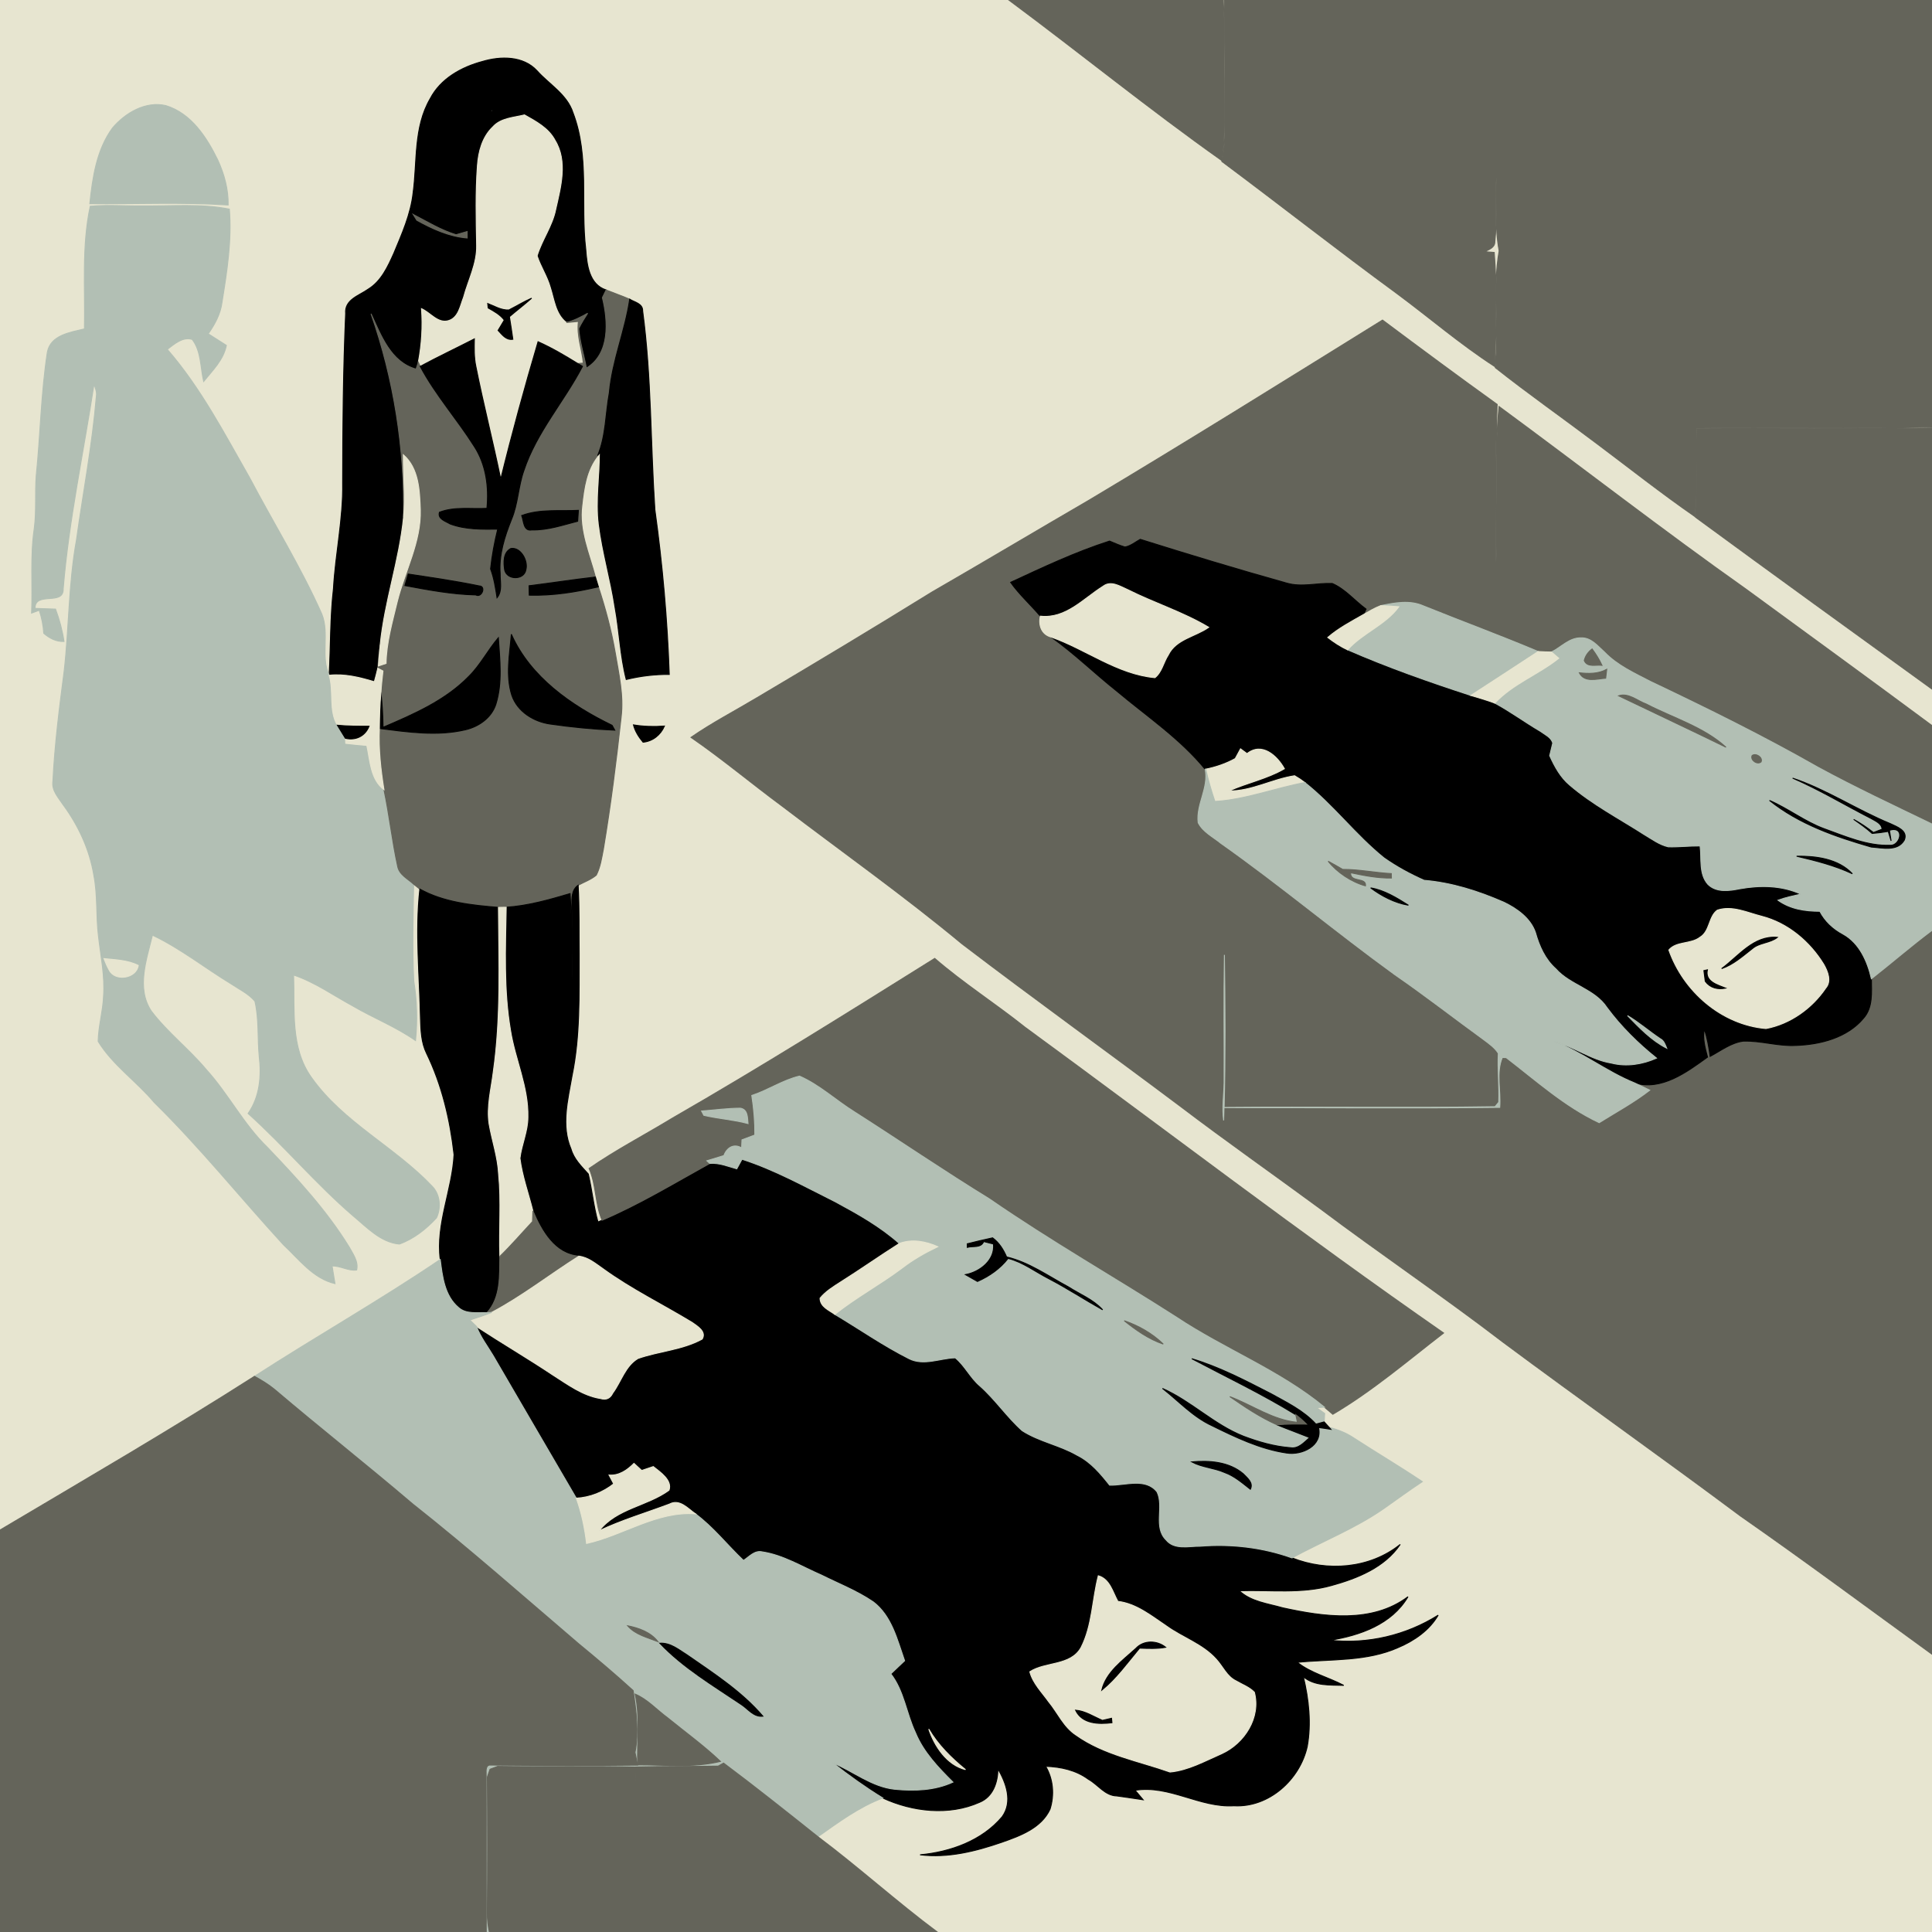 <?xml version="1.0" encoding="utf-8"?>
<svg xmlns="http://www.w3.org/2000/svg" height="512pt" version="1.1" viewBox="0 0 512 512" width="512pt">
<path d="M 0.00 0.00 L 267.34 0.00 C 286.27 14.05 304.57 28.95 323.81 42.56 C 324.89 35.75 324.29 28.84 324.43 21.98 C 324.31 14.65 324.75 7.31 324.15 0.00 L 324.41 0.00 C 324.83 11.00 324.45 22.02 324.59 33.03 C 324.68 36.30 324.46 39.58 323.80 42.78 C 339.32 54.35 354.54 66.32 370.16 77.76 C 378.85 84.19 387.07 91.29 396.17 97.16 C 396.43 87.08 396.80 76.95 395.99 66.90 C 395.36 66.85 394.09 66.75 393.46 66.70 C 394.59 66.12 396.16 65.63 396.15 64.07 C 396.78 58.45 396.22 52.79 396.52 47.16 C 396.81 53.60 396.06 60.10 397.29 66.48 C 395.48 76.65 397.36 87.14 396.26 97.42 C 405.10 104.42 414.35 110.89 423.35 117.69 C 431.95 124.14 440.39 130.82 449.24 136.94 C 449.62 129.12 449.31 121.29 449.45 113.47 C 470.29 113.22 491.16 113.75 512.00 113.17 L 512.00 113.41 C 491.20 113.79 470.38 113.48 449.58 113.62 C 449.40 121.44 449.75 129.28 449.37 137.10 C 470.18 152.37 491.10 167.49 512.00 182.62 L 512.00 192.29 C 495.67 180.18 479.23 168.21 462.82 156.21 C 440.63 140.52 419.15 123.83 397.26 107.73 C 395.87 121.44 396.97 135.25 396.47 149.00 C 396.46 135.06 396.17 121.11 396.77 107.18 C 386.56 99.84 376.45 92.35 366.38 84.82 C 340.53 100.85 314.73 116.96 288.61 132.55 C 274.71 140.63 260.90 148.87 246.97 156.91 C 231.66 166.39 216.22 175.66 200.72 184.84 C 194.85 188.36 188.75 191.51 183.12 195.41 C 191.44 201.14 199.19 207.66 207.32 213.66 C 223.23 225.79 239.57 237.36 254.97 250.15 C 274.09 264.73 293.61 278.77 312.83 293.20 C 324.99 302.44 337.50 311.21 349.80 320.26 C 365.83 332.30 382.45 343.52 398.36 355.72 C 419.20 371.21 440.40 386.20 461.21 401.73 C 478.35 413.67 495.10 426.14 512.00 438.39 L 512.00 512.00 L 248.38 512.00 C 237.56 503.94 227.55 494.85 216.75 486.75 C 222.21 482.91 227.64 478.86 233.94 476.49 C 241.83 480.13 251.48 481.23 259.56 477.64 C 263.18 476.17 264.41 472.37 264.47 468.76 C 266.66 472.57 268.44 477.45 265.60 481.44 C 260.27 487.80 251.90 490.79 243.83 491.54 C 251.24 492.45 258.56 490.61 265.51 488.21 C 270.36 486.51 275.95 484.46 278.27 479.46 C 279.46 475.70 279.13 471.49 277.11 468.09 C 281.11 468.22 285.15 469.10 288.43 471.52 C 290.98 472.92 292.82 475.88 295.97 475.94 C 298.29 476.28 300.61 476.57 302.93 476.95 C 302.40 476.32 301.34 475.07 300.82 474.44 C 309.92 472.98 317.95 479.10 327.00 478.55 C 336.26 479.08 344.47 471.63 346.43 462.87 C 347.54 456.75 346.85 450.37 345.41 444.36 C 348.42 446.86 352.45 446.51 356.10 446.64 C 352.05 444.49 347.43 443.42 343.79 440.53 C 352.78 439.63 362.22 440.37 370.66 436.56 C 374.85 434.76 378.79 432.05 381.13 428.04 C 372.66 433.37 362.41 435.80 352.46 434.68 C 360.39 433.42 368.83 430.46 373.13 423.15 C 363.58 430.32 350.84 428.49 339.96 426.10 C 336.01 424.96 331.50 424.49 328.41 421.56 C 336.58 421.29 344.93 422.43 352.91 420.16 C 359.74 418.27 366.94 415.39 371.07 409.29 C 363.03 415.73 351.79 416.59 342.39 412.86 C 350.48 408.45 359.15 405.06 366.74 399.77 C 370.13 397.39 373.47 394.93 376.93 392.65 C 370.99 388.65 364.82 385.01 358.82 381.11 C 356.82 379.77 354.58 378.86 352.25 378.28 C 351.92 377.92 351.25 377.19 350.92 376.82 C 350.95 376.26 351.01 375.15 351.05 374.59 C 350.51 374.20 349.44 373.43 348.90 373.04 C 349.42 373.01 350.47 372.94 350.99 372.91 C 351.54 373.38 352.65 374.33 353.21 374.80 C 363.68 368.64 372.97 360.67 382.57 353.26 C 344.97 327.12 308.60 299.28 271.65 272.24 C 263.80 265.98 255.31 260.56 247.71 253.99 C 224.72 268.35 201.77 282.76 178.27 296.27 C 170.90 300.75 163.22 304.74 156.12 309.65 C 158.05 314.01 157.67 318.97 159.55 323.37 C 159.28 323.49 158.74 323.73 158.47 323.85 C 157.29 319.67 156.91 315.32 155.90 311.12 C 154.09 309.11 152.08 307.17 151.32 304.49 C 148.65 298.28 150.49 291.48 151.59 285.13 C 153.77 274.55 153.45 263.70 153.49 252.96 C 153.42 246.84 153.56 240.71 153.22 234.60 C 154.83 233.73 156.61 233.11 158.02 231.92 C 159.11 229.80 159.44 227.39 159.90 225.07 C 161.85 213.42 163.34 201.70 164.62 189.96 C 165.30 184.24 163.99 178.59 163.05 173.00 C 162.03 167.06 160.45 161.23 158.58 155.51 C 158.38 154.87 157.99 153.57 157.79 152.92 C 156.13 146.72 153.31 140.50 154.20 133.93 C 154.71 129.33 155.36 124.44 158.39 120.72 L 159.10 119.82 C 159.13 126.21 158.03 132.59 158.81 138.97 C 159.73 146.40 161.90 153.61 163.01 161.02 C 164.17 167.34 164.36 173.83 165.96 180.07 C 169.69 179.16 173.51 178.69 177.36 178.73 C 176.85 164.12 175.57 149.55 173.55 135.07 C 172.39 117.53 172.65 99.86 170.31 82.40 C 170.39 80.46 168.18 80.09 166.88 79.30 C 164.82 78.41 162.70 77.69 160.63 76.85 C 156.08 75.36 155.53 70.13 155.23 66.07 C 153.81 54.05 156.27 41.47 151.86 29.90 C 150.29 25.00 145.54 22.37 142.28 18.71 C 138.63 14.79 132.67 14.86 127.89 16.28 C 122.31 17.76 116.75 20.83 114.01 26.14 C 109.57 33.74 110.61 42.78 109.47 51.16 C 108.84 56.78 106.50 61.99 104.35 67.16 C 102.76 70.70 101.01 74.54 97.56 76.64 C 95.16 78.35 91.26 79.39 91.60 83.10 C 90.95 98.06 90.82 113.05 90.81 128.03 C 90.97 137.41 88.90 146.63 88.37 155.97 C 87.49 163.60 87.66 171.29 87.23 178.95 C 84.88 173.86 87.39 167.89 85.26 162.67 C 79.73 150.24 72.51 138.67 66.18 126.65 C 59.49 114.93 53.23 102.84 44.33 92.58 C 46.17 91.19 48.50 89.14 50.94 89.95 C 53.35 93.08 53.11 97.37 53.97 101.09 C 56.34 98.16 59.23 95.37 59.99 91.53 C 58.38 90.51 56.78 89.49 55.18 88.46 C 56.95 85.94 58.46 83.17 58.84 80.07 C 60.15 71.94 61.46 63.68 60.78 55.42 C 53.27 53.93 45.60 54.65 38.00 54.57 C 33.30 54.65 28.60 54.22 23.91 54.67 C 21.63 65.32 22.60 76.34 22.38 87.16 C 18.67 88.08 13.42 88.77 12.55 93.32 C 10.88 104.13 10.72 115.10 9.61 125.97 C 9.23 130.65 9.70 135.37 9.08 140.04 C 7.98 147.47 8.69 154.99 8.37 162.47 C 8.88 162.28 9.89 161.91 10.40 161.72 C 11.07 163.69 11.46 165.75 11.60 167.83 C 13.12 169.15 14.90 170.07 16.96 170.00 C 16.53 167.07 15.75 164.20 14.72 161.42 C 12.90 161.37 11.09 161.31 9.28 161.23 C 9.25 156.58 16.94 160.67 16.75 156.00 C 18.26 137.76 22.16 119.84 24.92 101.77 C 25.22 102.80 25.73 103.83 25.54 104.94 C 24.48 117.76 22.04 130.40 20.26 143.13 C 18.16 154.63 18.32 166.37 16.99 177.96 C 15.73 187.61 14.50 197.29 14.02 207.02 C 13.64 209.47 15.48 211.36 16.72 213.26 C 20.79 218.78 23.76 225.18 24.87 231.98 C 25.90 237.25 25.44 242.66 26.08 247.98 C 26.68 253.31 27.83 258.62 27.44 264.01 C 27.28 268.03 26.09 271.94 26.01 275.97 C 29.88 282.30 36.16 286.52 40.86 292.15 C 53.00 304.08 63.65 317.37 75.14 329.90 C 79.28 333.75 82.97 338.82 88.77 340.17 C 88.52 338.61 88.26 337.05 88.01 335.50 C 90.26 335.42 92.28 336.87 94.52 336.56 C 95.04 334.31 93.54 332.33 92.53 330.46 C 86.54 320.72 78.72 312.30 70.87 304.06 C 64.53 297.94 60.55 289.93 54.65 283.43 C 50.10 277.99 44.38 273.60 40.10 267.95 C 36.04 261.83 38.86 254.29 40.40 247.82 C 47.80 251.33 54.25 256.48 61.22 260.72 C 63.39 262.17 65.85 263.32 67.55 265.33 C 68.68 270.13 68.22 275.13 68.70 280.01 C 69.33 285.22 68.83 290.67 65.75 295.08 C 75.42 303.78 83.80 313.84 93.70 322.32 C 97.29 325.31 100.93 329.26 105.84 329.69 C 109.64 328.33 112.97 325.69 115.68 322.74 C 116.93 320.07 116.66 316.58 114.55 314.40 C 104.65 303.93 90.93 297.44 82.51 285.51 C 76.88 277.63 78.13 267.52 77.81 258.39 C 83.42 260.27 88.26 263.74 93.42 266.54 C 98.90 269.77 104.90 272.08 110.12 275.76 C 110.64 270.51 110.50 265.24 109.66 260.03 C 109.22 251.47 109.48 242.88 109.63 234.32 C 110.04 234.64 110.85 235.29 111.26 235.62 C 110.01 247.05 111.21 258.56 111.44 270.01 C 111.54 273.10 111.64 276.32 113.04 279.15 C 117.12 287.55 119.29 296.78 120.33 306.01 C 119.84 315.34 115.46 324.32 116.67 333.78 C 100.61 344.66 83.73 354.22 67.44 364.74 C 45.30 378.87 22.58 392.07 0.00 405.47 L 0.00 0.00 Z" fill="#e7e5d0" opacity="1.00" stroke="#e7e5d0" stroke-width="0.25"/>
<path d="M 267.34 0.00 L 324.15 0.00 C 324.75 7.31 324.31 14.65 324.43 21.98 C 324.29 28.84 324.89 35.75 323.81 42.56 C 304.57 28.95 286.27 14.05 267.34 0.00 Z" fill="#64645a" opacity="1.00" stroke="#64645a" stroke-width="0.25"/>
<path d="M 324.41 0.00 L 512.00 0.00 L 512.00 113.17 C 491.16 113.75 470.29 113.22 449.45 113.47 C 449.31 121.29 449.62 129.12 449.24 136.94 C 440.39 130.82 431.95 124.14 423.35 117.69 C 414.35 110.89 405.10 104.42 396.26 97.42 C 397.36 87.14 395.48 76.65 397.29 66.48 C 396.06 60.10 396.81 53.60 396.52 47.16 C 396.22 52.79 396.78 58.45 396.15 64.07 C 396.16 65.63 394.59 66.12 393.46 66.70 C 394.09 66.75 395.36 66.85 395.99 66.90 C 396.80 76.95 396.43 87.08 396.17 97.16 C 387.07 91.29 378.85 84.19 370.16 77.76 C 354.54 66.32 339.32 54.35 323.80 42.78 C 324.46 39.58 324.68 36.30 324.59 33.03 C 324.45 22.02 324.83 11.00 324.41 0.00 Z" fill="#64645a" opacity="1.00" stroke="#64645a" stroke-width="0.25"/>
<path d="M 114.01 26.14 C 116.75 20.83 122.31 17.76 127.89 16.28 C 132.67 14.86 138.63 14.79 142.28 18.71 C 145.54 22.37 150.29 25.00 151.86 29.90 C 156.27 41.47 153.81 54.05 155.23 66.07 C 155.53 70.13 156.08 75.36 160.63 76.85 C 160.38 77.36 159.89 78.37 159.64 78.88 C 161.17 85.13 161.73 93.73 155.40 97.55 C 154.77 94.05 153.64 90.63 153.37 87.08 C 154.03 85.66 154.89 84.34 155.73 83.02 C 153.94 84.03 152.10 84.97 150.10 85.48 C 147.21 83.24 146.89 79.42 145.84 76.19 C 145.03 73.25 143.28 70.68 142.34 67.80 C 143.62 63.57 146.39 59.90 147.27 55.51 C 148.61 49.58 150.51 42.74 147.08 37.16 C 145.37 33.92 142.05 32.18 139.00 30.45 C 136.12 31.17 132.73 31.25 130.61 33.62 C 127.82 36.27 126.77 40.20 126.52 43.92 C 126.00 50.93 126.18 57.97 126.31 65.00 C 126.44 69.83 124.08 74.21 122.85 78.78 C 121.96 81.00 121.54 84.13 118.91 84.96 C 116.06 85.85 114.06 82.83 111.70 81.80 C 112.06 86.55 111.75 91.33 110.86 96.02 C 110.71 96.47 110.41 97.37 110.26 97.82 C 103.55 95.97 100.95 88.85 98.33 83.15 C 104.37 100.45 107.26 118.78 106.94 137.10 C 105.81 148.51 101.88 159.44 100.76 170.86 C 100.48 172.93 100.26 175.01 100.12 177.09 C 99.84 178.29 99.54 179.48 99.20 180.67 C 95.32 179.50 91.32 178.50 87.23 178.95 C 87.66 171.29 87.49 163.60 88.37 155.97 C 88.90 146.63 90.97 137.41 90.81 128.03 C 90.82 113.05 90.95 98.06 91.60 83.10 C 91.26 79.39 95.16 78.35 97.56 76.64 C 101.01 74.54 102.76 70.70 104.35 67.16 C 106.50 61.99 108.84 56.78 109.47 51.16 C 110.61 42.78 109.57 33.74 114.01 26.14 Z" fill="#000000" opacity="1.00" stroke="#000000" stroke-width="0.25"/>
<path d="M 29.83 33.90 C 33.20 29.92 38.60 26.73 43.97 27.99 C 50.68 30.06 54.75 36.35 57.68 42.33 C 59.41 46.08 60.54 50.16 60.46 54.32 C 48.27 53.53 36.02 54.09 23.80 53.98 C 24.53 47.04 25.59 39.67 29.83 33.90 Z" fill="#b2bfb4" opacity="1.00" stroke="#b2bfb4" stroke-width="0.25"/>
<path d="M 130.27 29.29 C 130.83 29.79 130.83 29.79 130.27 29.29 Z" fill="#64645a" opacity="1.00" stroke="#64645a" stroke-width="0.25"/>
<path d="M 130.61 33.62 C 132.73 31.25 136.12 31.17 139.00 30.45 C 142.05 32.18 145.37 33.92 147.08 37.16 C 150.51 42.74 148.61 49.58 147.27 55.51 C 146.39 59.90 143.62 63.57 142.34 67.80 C 143.28 70.68 145.03 73.25 145.84 76.19 C 146.89 79.42 147.21 83.24 150.10 85.48 C 151.16 85.40 152.23 85.30 153.29 85.18 C 152.79 88.94 154.23 92.53 154.59 96.23 L 153.10 96.34 C 149.70 94.23 146.25 92.19 142.59 90.56 C 139.02 102.62 135.70 114.75 132.70 126.97 C 130.64 116.97 128.10 107.07 126.10 97.06 C 125.60 94.68 125.66 92.23 125.71 89.81 C 120.94 92.26 116.08 94.55 111.36 97.09 C 111.23 96.82 110.98 96.29 110.86 96.02 C 111.75 91.33 112.06 86.55 111.70 81.80 C 114.06 82.83 116.06 85.85 118.91 84.96 C 121.54 84.13 121.96 81.00 122.85 78.78 C 124.08 74.21 126.44 69.83 126.31 65.00 C 126.18 57.97 126.00 50.93 126.52 43.92 C 126.77 40.20 127.82 36.27 130.61 33.62 Z" fill="#e7e5d0" opacity="1.00" stroke="#e7e5d0" stroke-width="0.25"/>
<path d="M 22.38 87.16 C 22.60 76.34 21.63 65.32 23.91 54.67 C 28.60 54.22 33.30 54.65 38.00 54.57 C 45.60 54.65 53.27 53.93 60.78 55.42 C 61.46 63.68 60.15 71.94 58.84 80.07 C 58.46 83.17 56.95 85.94 55.18 88.46 C 56.78 89.49 58.38 90.51 59.99 91.53 C 59.23 95.37 56.34 98.16 53.97 101.09 C 53.11 97.37 53.35 93.08 50.94 89.95 C 48.50 89.14 46.17 91.19 44.33 92.58 C 53.23 102.84 59.49 114.93 66.18 126.65 C 72.51 138.67 79.73 150.24 85.26 162.67 C 87.39 167.89 84.88 173.86 87.23 178.95 C 88.54 183.26 87.06 188.22 89.41 192.20 C 90.12 193.35 90.84 194.50 91.54 195.66 C 91.56 195.99 91.61 196.66 91.63 196.99 C 93.48 197.20 95.34 197.39 97.21 197.54 C 98.08 201.58 98.18 206.55 101.75 209.26 C 103.18 215.98 103.90 222.82 105.37 229.53 C 105.78 231.82 108.07 232.87 109.63 234.32 C 109.48 242.88 109.22 251.47 109.66 260.03 C 110.50 265.24 110.64 270.51 110.12 275.76 C 104.90 272.08 98.90 269.77 93.42 266.54 C 88.26 263.74 83.42 260.27 77.81 258.39 C 78.13 267.52 76.88 277.63 82.51 285.51 C 90.93 297.44 104.65 303.93 114.55 314.40 C 116.66 316.58 116.93 320.07 115.68 322.74 C 112.97 325.69 109.64 328.33 105.84 329.69 C 100.93 329.26 97.29 325.31 93.70 322.32 C 83.80 313.84 75.42 303.78 65.75 295.08 C 68.83 290.67 69.33 285.22 68.70 280.01 C 68.22 275.13 68.68 270.13 67.55 265.33 C 65.85 263.32 63.39 262.17 61.22 260.72 C 54.25 256.48 47.80 251.33 40.40 247.82 C 38.86 254.29 36.04 261.83 40.10 267.95 C 44.38 273.60 50.10 277.99 54.65 283.43 C 60.55 289.93 64.53 297.94 70.87 304.06 C 78.72 312.30 86.54 320.72 92.53 330.46 C 93.54 332.33 95.04 334.31 94.52 336.56 C 92.28 336.87 90.26 335.42 88.01 335.50 C 88.26 337.05 88.52 338.61 88.77 340.17 C 82.97 338.82 79.28 333.75 75.14 329.90 C 63.65 317.37 53.00 304.08 40.86 292.15 C 36.16 286.52 29.88 282.30 26.01 275.97 C 26.09 271.94 27.28 268.03 27.44 264.01 C 27.83 258.62 26.68 253.31 26.08 247.98 C 25.44 242.66 25.90 237.25 24.87 231.98 C 23.76 225.18 20.79 218.78 16.72 213.26 C 15.48 211.36 13.64 209.47 14.02 207.02 C 14.50 197.29 15.73 187.61 16.99 177.96 C 18.32 166.37 18.16 154.63 20.26 143.13 C 22.04 130.40 24.48 117.76 25.54 104.94 C 25.73 103.83 25.22 102.80 24.92 101.77 C 22.16 119.84 18.26 137.76 16.75 156.00 C 16.94 160.67 9.25 156.58 9.28 161.23 C 11.09 161.31 12.90 161.37 14.72 161.42 C 15.75 164.20 16.53 167.07 16.96 170.00 C 14.90 170.07 13.12 169.15 11.60 167.83 C 11.46 165.75 11.07 163.69 10.40 161.72 C 9.89 161.91 8.88 162.28 8.37 162.47 C 8.69 154.99 7.98 147.47 9.08 140.04 C 9.70 135.37 9.23 130.65 9.61 125.97 C 10.72 115.10 10.88 104.13 12.55 93.32 C 13.42 88.77 18.67 88.08 22.38 87.16 Z" fill="#b2bfb4" opacity="1.00" stroke="#b2bfb4" stroke-width="0.25"/>
<path d="M 109.52 56.84 C 113.24 58.77 116.83 60.98 120.86 62.21 C 121.84 61.93 122.82 61.64 123.80 61.36 C 123.80 61.78 123.81 62.64 123.81 63.07 C 119.03 62.68 114.59 60.66 110.46 58.36 C 110.22 57.98 109.76 57.22 109.52 56.84 Z" fill="#64645a" opacity="1.00" stroke="#64645a" stroke-width="0.25"/>
<path d="M 160.63 76.85 C 162.70 77.69 164.82 78.41 166.88 79.30 C 165.64 87.68 162.23 95.60 161.48 104.08 C 160.45 109.61 160.59 115.48 158.39 120.72 C 155.36 124.44 154.71 129.33 154.20 133.93 C 153.31 140.50 156.13 146.72 157.79 152.92 C 151.92 153.59 146.08 154.50 140.21 155.23 C 140.23 155.86 140.25 157.10 140.26 157.73 C 146.44 157.89 152.57 156.94 158.58 155.51 C 160.45 161.23 162.03 167.06 163.05 173.00 C 163.99 178.59 165.30 184.24 164.62 189.96 C 163.34 201.70 161.85 213.42 159.90 225.07 C 159.44 227.39 159.11 229.80 158.02 231.92 C 156.61 233.11 154.83 233.73 153.22 234.60 C 151.45 235.84 151.54 238.05 151.55 239.97 C 151.70 248.32 151.61 256.66 151.48 265.01 C 151.19 255.61 151.78 246.19 151.08 236.81 C 145.54 238.45 139.95 240.04 134.15 240.43 C 133.46 240.46 132.78 240.47 132.09 240.47 C 124.99 239.88 117.60 239.12 111.26 235.62 C 110.85 235.29 110.04 234.64 109.63 234.32 C 108.07 232.87 105.78 231.82 105.37 229.53 C 103.90 222.82 103.18 215.98 101.75 209.26 C 100.90 203.90 100.29 198.49 100.54 193.05 C 108.07 194.00 115.83 195.17 123.33 193.40 C 126.90 192.57 130.26 190.22 131.42 186.62 C 133.19 180.93 132.46 174.85 132.07 169.01 C 129.28 172.28 127.33 176.19 124.26 179.23 C 118.01 185.65 109.61 189.28 101.51 192.75 C 101.48 189.66 101.29 186.58 100.95 183.52 C 101.06 181.62 101.28 179.72 101.49 177.83 C 101.15 177.65 100.46 177.28 100.12 177.09 C 100.26 175.01 100.48 172.93 100.76 170.86 C 100.57 172.73 100.41 174.61 100.28 176.49 C 100.79 176.32 101.80 175.98 102.31 175.81 C 102.41 170.24 103.98 164.85 105.27 159.47 C 107.28 151.33 111.65 143.63 111.39 135.04 C 111.19 129.97 111.01 124.13 106.89 120.52 C 106.85 126.05 107.47 131.58 106.94 137.10 C 107.26 118.78 104.37 100.45 98.33 83.15 C 100.95 88.85 103.55 95.97 110.26 97.82 C 110.41 97.37 110.71 96.47 110.86 96.02 C 110.98 96.29 111.23 96.82 111.36 97.09 C 115.38 104.65 121.12 111.08 125.68 118.30 C 128.82 123.13 129.59 129.08 129.04 134.72 C 124.86 134.95 120.46 134.20 116.46 135.75 C 115.90 137.54 118.14 138.15 119.29 138.85 C 123.30 140.36 127.67 140.27 131.90 140.23 C 131.04 143.70 130.38 147.21 130.01 150.77 C 130.93 153.23 131.32 155.83 131.72 158.41 C 133.20 156.60 132.50 154.16 132.55 152.03 C 132.18 147.05 133.73 142.21 135.56 137.64 C 137.29 133.52 137.34 128.94 138.82 124.74 C 142.17 114.58 149.47 106.48 154.36 97.10 C 154.04 96.91 153.42 96.53 153.10 96.34 L 154.59 96.23 C 154.23 92.53 152.79 88.94 153.29 85.18 C 152.23 85.30 151.16 85.40 150.10 85.48 C 152.10 84.97 153.94 84.03 155.73 83.02 C 154.89 84.34 154.03 85.66 153.37 87.08 C 153.64 90.63 154.77 94.05 155.40 97.55 C 161.73 93.73 161.17 85.13 159.64 78.88 C 159.89 78.37 160.38 77.36 160.63 76.85 Z" fill="#64645a" opacity="1.00" stroke="#64645a" stroke-width="0.25"/>
<path d="M 134.85 82.15 C 136.87 81.13 138.81 79.93 140.89 79.02 C 138.98 80.72 136.94 82.27 135.00 83.93 C 135.30 85.92 135.66 87.91 135.91 89.91 C 134.10 90.20 133.09 88.70 132.00 87.56 C 132.54 86.65 133.08 85.73 133.64 84.82 C 132.54 83.36 130.93 82.49 129.37 81.61 C 129.34 81.31 129.28 80.73 129.25 80.43 C 131.05 81.14 132.87 82.25 134.85 82.15 Z" fill="#000000" opacity="1.00" stroke="#000000" stroke-width="0.25"/>
<path d="M 166.88 79.30 C 168.18 80.09 170.39 80.46 170.31 82.40 C 172.65 99.86 172.39 117.53 173.55 135.07 C 175.57 149.55 176.85 164.12 177.36 178.73 C 173.51 178.69 169.69 179.16 165.96 180.07 C 164.36 173.83 164.17 167.34 163.01 161.02 C 161.90 153.61 159.73 146.40 158.81 138.97 C 158.03 132.59 159.13 126.21 159.10 119.82 L 158.39 120.72 C 160.59 115.48 160.45 109.61 161.48 104.08 C 162.23 95.60 165.64 87.68 166.88 79.30 Z" fill="#000000" opacity="1.00" stroke="#000000" stroke-width="0.25"/>
<path d="M 288.61 132.55 C 314.73 116.96 340.53 100.85 366.38 84.82 C 376.45 92.35 386.56 99.84 396.77 107.18 C 396.17 121.11 396.46 135.06 396.47 149.00 C 396.97 135.25 395.87 121.44 397.26 107.73 C 419.15 123.83 440.63 140.52 462.82 156.21 C 479.23 168.21 495.67 180.18 512.00 192.29 L 512.00 218.38 C 501.85 213.46 491.62 208.69 481.71 203.29 C 467.29 195.07 452.39 187.72 437.40 180.60 C 433.13 178.38 428.62 176.35 425.23 172.83 C 423.42 171.23 421.68 168.93 419.00 169.04 C 415.92 168.95 413.74 171.50 411.16 172.79 C 409.98 172.78 408.81 172.74 407.64 172.66 C 397.58 168.42 387.33 164.65 377.20 160.56 C 373.61 158.97 369.60 159.73 365.90 160.50 C 364.30 161.12 362.83 162.00 361.35 162.85 C 361.52 162.49 361.85 161.77 362.02 161.41 C 358.99 159.20 356.52 156.11 353.04 154.62 C 349.01 154.47 344.92 155.69 340.95 154.52 C 327.96 150.88 315.05 146.97 302.18 142.93 C 300.86 143.65 299.64 144.70 298.13 144.97 C 296.72 144.55 295.38 143.95 294.04 143.39 C 285.01 146.29 276.42 150.35 267.83 154.33 C 270.14 157.59 273.13 160.25 275.70 163.29 C 275.16 165.68 276.02 168.14 278.54 168.81 C 284.68 173.16 290.05 178.45 295.94 183.13 C 303.92 189.83 312.74 195.74 319.39 203.87 C 320.38 208.79 316.94 213.18 317.53 218.02 C 318.79 220.50 321.47 221.79 323.55 223.49 C 339.29 234.59 354.04 247.01 369.64 258.30 C 377.71 263.86 385.44 269.90 393.38 275.66 C 394.72 276.67 396.15 277.68 397.07 279.14 C 396.84 283.46 397.35 287.78 397.18 292.10 C 396.94 292.39 396.45 292.99 396.21 293.28 C 372.29 293.66 348.34 293.25 324.41 293.48 C 324.76 280.01 324.68 266.53 324.48 253.05 C 324.28 264.38 324.45 275.72 324.40 287.05 C 324.33 290.34 323.82 293.64 324.28 296.92 C 324.31 295.80 324.35 294.67 324.38 293.55 C 348.73 293.50 373.09 293.77 397.44 293.47 C 397.80 289.10 396.41 284.36 398.13 280.25 C 398.39 280.26 398.91 280.27 399.16 280.28 C 407.10 286.37 414.66 293.23 423.80 297.52 C 428.31 294.71 432.99 292.18 437.20 288.91 C 435.85 288.25 434.52 287.60 433.16 286.98 C 440.35 289.12 446.99 284.12 452.51 280.15 C 451.88 277.73 451.16 275.25 451.66 272.74 C 452.47 275.07 452.86 277.51 453.21 279.95 C 456.03 278.45 458.71 276.35 461.96 275.91 C 466.66 275.75 471.25 277.32 475.97 277.05 C 482.46 276.82 489.55 275.01 493.87 269.82 C 496.39 266.95 495.96 262.91 495.94 259.38 C 501.34 255.16 506.50 250.65 512.00 246.55 L 512.00 438.39 C 495.10 426.14 478.35 413.67 461.21 401.73 C 440.40 386.20 419.20 371.21 398.36 355.72 C 382.45 343.52 365.83 332.30 349.80 320.26 C 337.50 311.21 324.99 302.44 312.83 293.20 C 293.61 278.77 274.09 264.73 254.97 250.15 C 239.57 237.36 223.23 225.79 207.32 213.66 C 199.19 207.66 191.44 201.14 183.12 195.41 C 188.75 191.51 194.85 188.36 200.72 184.84 C 216.22 175.66 231.66 166.39 246.97 156.91 C 260.90 148.87 274.71 140.63 288.61 132.55 Z" fill="#64645a" opacity="1.00" stroke="#64645a" stroke-width="0.25"/>
<path d="M 111.36 97.09 C 116.08 94.55 120.94 92.26 125.71 89.81 C 125.66 92.23 125.60 94.68 126.10 97.06 C 128.10 107.07 130.64 116.97 132.70 126.97 C 135.70 114.75 139.02 102.62 142.59 90.56 C 146.25 92.19 149.70 94.23 153.10 96.34 C 153.42 96.53 154.04 96.91 154.36 97.10 C 149.47 106.48 142.17 114.58 138.82 124.74 C 137.34 128.94 137.29 133.52 135.56 137.64 C 133.73 142.21 132.18 147.05 132.55 152.03 C 132.50 154.16 133.20 156.60 131.72 158.41 C 131.32 155.83 130.93 153.23 130.01 150.77 C 130.38 147.21 131.04 143.70 131.90 140.23 C 127.67 140.27 123.30 140.36 119.29 138.85 C 118.14 138.15 115.90 137.54 116.46 135.75 C 120.46 134.20 124.86 134.95 129.04 134.72 C 129.59 129.08 128.82 123.13 125.68 118.30 C 121.12 111.08 115.38 104.65 111.36 97.09 Z" fill="#000000" opacity="1.00" stroke="#000000" stroke-width="0.25"/>
<path d="M 449.58 113.62 C 470.38 113.48 491.20 113.79 512.00 113.41 L 512.00 182.62 C 491.10 167.49 470.18 152.37 449.37 137.10 C 449.75 129.28 449.40 121.44 449.58 113.62 Z" fill="#64645a" opacity="1.00" stroke="#64645a" stroke-width="0.25"/>
<path d="M 106.89 120.52 C 111.01 124.13 111.19 129.97 111.39 135.04 C 111.65 143.63 107.28 151.33 105.27 159.47 C 103.98 164.85 102.41 170.24 102.31 175.81 C 101.80 175.98 100.79 176.32 100.28 176.49 C 100.41 174.61 100.57 172.73 100.76 170.86 C 101.88 159.44 105.81 148.51 106.94 137.10 C 107.47 131.58 106.85 126.05 106.89 120.52 Z" fill="#e7e5d0" opacity="1.00" stroke="#e7e5d0" stroke-width="0.25"/>
<path d="M 138.26 136.62 C 143.06 134.84 148.27 135.50 153.28 135.25 C 153.24 135.97 153.14 137.41 153.09 138.13 C 149.11 139.15 145.14 140.54 140.97 140.43 C 138.66 140.89 138.81 138.01 138.26 136.62 Z" fill="#000000" opacity="1.00" stroke="#000000" stroke-width="0.25"/>
<path d="M 298.13 144.97 C 299.64 144.70 300.86 143.65 302.18 142.93 C 315.05 146.97 327.96 150.88 340.95 154.52 C 344.92 155.69 349.01 154.47 353.04 154.62 C 356.52 156.11 358.99 159.20 362.02 161.41 C 361.85 161.77 361.52 162.49 361.35 162.85 C 358.09 164.71 354.73 166.46 351.87 168.93 C 353.51 170.19 355.24 171.35 357.13 172.20 C 367.77 176.84 378.76 180.71 389.80 184.30 C 391.92 184.93 394.07 185.55 396.15 186.33 C 400.32 188.59 404.14 191.41 408.23 193.81 C 409.41 194.70 411.07 195.37 411.49 196.93 C 411.29 197.76 410.89 199.43 410.68 200.26 C 411.99 203.14 413.53 206.01 416.00 208.07 C 422.03 213.24 429.11 216.92 435.76 221.19 C 437.80 222.40 439.78 223.89 442.13 224.42 C 444.93 224.49 447.73 224.16 450.54 224.18 C 450.98 227.56 450.17 231.61 452.62 234.36 C 454.89 236.60 458.27 236.10 461.11 235.53 C 466.46 234.56 472.23 234.64 477.25 236.95 C 475.20 237.42 473.15 237.84 471.18 238.57 C 474.47 240.92 478.35 241.49 482.28 241.50 C 483.66 244.12 485.81 246.11 488.41 247.51 C 492.76 249.92 494.88 254.74 495.94 259.38 C 495.96 262.91 496.39 266.95 493.87 269.82 C 489.55 275.01 482.46 276.82 475.97 277.05 C 471.25 277.32 466.66 275.75 461.96 275.91 C 458.71 276.35 456.03 278.45 453.21 279.95 C 452.86 277.51 452.47 275.07 451.66 272.74 C 451.16 275.25 451.88 277.73 452.51 280.15 C 446.99 284.12 440.35 289.12 433.16 286.98 C 425.72 283.97 419.39 278.84 411.87 276.01 C 417.14 277.32 421.60 280.85 427.03 281.73 C 431.04 282.75 435.24 282.08 438.99 280.42 C 434.10 276.50 429.60 272.07 425.87 267.03 C 422.60 262.06 416.14 261.09 412.29 256.73 C 409.47 254.22 407.92 250.72 406.92 247.16 C 405.65 243.39 402.15 240.88 398.72 239.19 C 391.95 236.20 384.80 233.91 377.39 233.29 C 373.68 231.64 370.06 229.68 366.74 227.33 C 359.22 221.26 353.38 213.38 345.80 207.38 C 344.93 206.72 344.02 206.12 343.08 205.58 C 337.17 206.47 331.73 209.67 325.64 209.62 C 330.45 207.44 335.75 206.42 340.38 203.72 C 338.46 200.27 334.42 196.57 330.48 199.72 C 330.05 199.41 329.18 198.77 328.75 198.45 C 328.27 199.31 327.80 200.16 327.35 201.03 C 324.91 202.39 322.26 203.28 319.53 203.84 L 319.39 203.87 C 312.74 195.74 303.92 189.83 295.94 183.13 C 290.05 178.45 284.68 173.16 278.54 168.81 C 287.81 172.07 296.06 178.67 306.07 179.59 C 307.93 178.12 308.34 175.52 309.61 173.58 C 311.65 169.35 316.79 168.74 320.32 166.24 C 313.51 162.16 305.86 159.79 298.79 156.23 C 296.78 155.36 294.41 153.76 292.33 155.36 C 287.11 158.62 282.49 164.03 275.70 163.29 C 273.13 160.25 270.14 157.59 267.83 154.33 C 276.42 150.35 285.01 146.29 294.04 143.39 C 295.38 143.95 296.72 144.55 298.13 144.97 Z" fill="#000000" opacity="1.00" stroke="#000000" stroke-width="0.25"/>
<path d="M 135.38 145.36 C 137.99 144.92 140.01 148.61 139.37 150.97 C 138.93 153.76 134.42 153.80 133.75 151.09 C 133.43 149.13 133.32 146.41 135.38 145.36 Z" fill="#000000" opacity="1.00" stroke="#000000" stroke-width="0.25"/>
<path d="M 108.19 152.13 C 114.48 153.08 120.78 153.99 127.02 155.28 C 128.88 155.33 127.68 158.54 126.08 157.66 C 119.75 157.52 113.51 156.34 107.31 155.18 C 107.53 154.42 107.97 152.89 108.19 152.13 Z" fill="#000000" opacity="1.00" stroke="#000000" stroke-width="0.25"/>
<path d="M 140.21 155.23 C 146.08 154.50 151.92 153.59 157.79 152.92 C 157.99 153.57 158.38 154.87 158.58 155.51 C 152.57 156.94 146.44 157.89 140.26 157.73 C 140.25 157.10 140.23 155.86 140.21 155.23 Z" fill="#000000" opacity="1.00" stroke="#000000" stroke-width="0.25"/>
<path d="M 292.33 155.36 C 294.41 153.76 296.78 155.36 298.79 156.23 C 305.86 159.79 313.51 162.16 320.32 166.24 C 316.79 168.74 311.65 169.35 309.61 173.58 C 308.34 175.52 307.93 178.12 306.07 179.59 C 296.06 178.67 287.81 172.07 278.54 168.81 C 276.02 168.14 275.16 165.68 275.70 163.29 C 282.49 164.03 287.11 158.62 292.33 155.36 Z" fill="#e7e5d0" opacity="1.00" stroke="#e7e5d0" stroke-width="0.25"/>
<path d="M 365.90 160.50 C 369.60 159.73 373.61 158.97 377.20 160.56 C 387.33 164.65 397.58 168.42 407.64 172.66 C 401.69 176.54 395.77 180.45 389.80 184.30 C 378.76 180.71 367.77 176.84 357.13 172.20 C 361.12 167.74 367.12 165.66 370.71 160.79 C 369.11 160.65 367.50 160.55 365.90 160.50 Z" fill="#b2bfb4" opacity="1.00" stroke="#b2bfb4" stroke-width="0.25"/>
<path d="M 361.35 162.85 C 362.83 162.00 364.30 161.12 365.90 160.50 C 367.50 160.55 369.11 160.65 370.71 160.79 C 367.12 165.66 361.12 167.74 357.13 172.20 C 355.24 171.35 353.51 170.19 351.87 168.93 C 354.73 166.46 358.09 164.71 361.35 162.85 Z" fill="#e7e5d0" opacity="1.00" stroke="#e7e5d0" stroke-width="0.25"/>
<path d="M 135.51 168.09 C 140.57 179.45 151.36 186.95 162.21 192.22 L 162.92 193.50 C 157.22 193.26 151.53 192.70 145.88 191.89 C 141.48 191.30 137.10 188.60 135.63 184.24 C 133.96 178.98 135.08 173.44 135.51 168.09 Z" fill="#000000" opacity="1.00" stroke="#000000" stroke-width="0.25"/>
<path d="M 411.16 172.79 C 413.74 171.50 415.92 168.95 419.00 169.04 C 421.68 168.93 423.42 171.23 425.23 172.83 C 428.62 176.35 433.13 178.38 437.40 180.60 C 452.39 187.72 467.29 195.07 481.71 203.29 C 491.62 208.69 501.85 213.46 512.00 218.38 L 512.00 246.55 C 506.50 250.65 501.34 255.16 495.94 259.38 C 494.88 254.74 492.76 249.92 488.41 247.51 C 485.81 246.11 483.66 244.12 482.28 241.50 C 478.35 241.49 474.47 240.92 471.18 238.57 C 473.15 237.84 475.20 237.42 477.25 236.95 C 472.23 234.64 466.46 234.56 461.11 235.53 C 458.27 236.10 454.89 236.60 452.62 234.36 C 450.17 231.61 450.98 227.56 450.54 224.18 C 447.73 224.16 444.93 224.49 442.13 224.42 C 439.78 223.89 437.80 222.40 435.76 221.19 C 429.11 216.92 422.03 213.24 416.00 208.07 C 413.53 206.01 411.99 203.14 410.68 200.26 C 410.89 199.43 411.29 197.76 411.49 196.93 C 411.07 195.37 409.41 194.70 408.23 193.81 C 404.14 191.41 400.32 188.59 396.15 186.33 C 400.91 181.20 407.69 178.77 413.08 174.45 C 412.60 174.04 411.64 173.21 411.16 172.79 Z" fill="#b2bfb4" opacity="1.00" stroke="#b2bfb4" stroke-width="0.25"/>
<path d="M 124.26 179.23 C 127.33 176.19 129.28 172.28 132.07 169.01 C 132.46 174.85 133.19 180.93 131.42 186.62 C 130.26 190.22 126.90 192.57 123.33 193.40 C 115.83 195.17 108.07 194.00 100.54 193.05 C 100.57 189.87 100.65 186.69 100.95 183.52 C 101.29 186.58 101.48 189.66 101.51 192.75 C 109.61 189.28 118.01 185.65 124.26 179.23 Z" fill="#000000" opacity="1.00" stroke="#000000" stroke-width="0.25"/>
<path d="M 407.64 172.66 C 408.81 172.74 409.98 172.78 411.16 172.79 C 411.64 173.21 412.60 174.04 413.08 174.45 C 407.69 178.77 400.91 181.20 396.15 186.33 C 394.07 185.55 391.92 184.93 389.80 184.30 C 395.77 180.45 401.69 176.54 407.64 172.66 Z" fill="#e7e5d0" opacity="1.00" stroke="#e7e5d0" stroke-width="0.25"/>
<path d="M 419.84 175.04 C 420.14 173.82 420.84 172.80 421.93 171.98 C 422.94 173.33 423.82 174.77 424.54 176.31 C 422.96 176.10 420.66 176.95 419.84 175.04 Z" fill="#64645a" opacity="1.00" stroke="#64645a" stroke-width="0.25"/>
<path d="M 100.12 177.09 C 100.46 177.28 101.15 177.65 101.49 177.83 C 101.28 179.72 101.06 181.62 100.95 183.52 C 100.65 186.69 100.57 189.87 100.54 193.05 C 100.29 198.49 100.90 203.90 101.75 209.26 C 98.18 206.55 98.08 201.58 97.21 197.54 C 95.34 197.39 93.48 197.20 91.63 196.99 C 91.61 196.66 91.56 195.99 91.54 195.66 C 94.32 196.28 96.77 195.07 97.80 192.46 C 95.00 192.47 92.20 192.46 89.41 192.20 C 87.06 188.22 88.54 183.26 87.23 178.95 C 91.32 178.50 95.32 179.50 99.20 180.67 C 99.54 179.48 99.84 178.29 100.12 177.09 Z" fill="#e7e5d0" opacity="1.00" stroke="#e7e5d0" stroke-width="0.25"/>
<path d="M 418.54 178.30 C 421.02 178.56 423.55 178.62 425.80 177.38 C 425.73 177.96 425.59 179.14 425.52 179.73 C 423.14 179.91 419.91 180.95 418.54 178.30 Z" fill="#64645a" opacity="1.00" stroke="#64645a" stroke-width="0.25"/>
<path d="M 428.95 184.39 C 431.58 183.52 433.93 185.75 436.30 186.59 C 443.36 190.26 451.43 192.60 457.40 198.02 C 447.96 193.41 438.43 188.95 428.95 184.39 Z" fill="#64645a" opacity="1.00" stroke="#64645a" stroke-width="0.25"/>
<path d="M 89.41 192.20 C 92.20 192.46 95.00 192.47 97.80 192.46 C 96.77 195.07 94.32 196.28 91.54 195.66 C 90.84 194.50 90.12 193.35 89.41 192.20 Z" fill="#000000" opacity="1.00" stroke="#000000" stroke-width="0.25"/>
<path d="M 167.87 192.10 C 170.58 192.56 173.33 192.61 176.08 192.42 C 175.07 194.76 172.98 196.45 170.42 196.69 C 169.28 195.33 168.32 193.83 167.87 192.10 Z" fill="#000000" opacity="1.00" stroke="#000000" stroke-width="0.25"/>
<path d="M 327.35 201.03 C 327.80 200.16 328.27 199.31 328.75 198.45 C 329.18 198.77 330.05 199.41 330.48 199.72 C 334.42 196.57 338.46 200.27 340.38 203.72 C 335.75 206.42 330.45 207.44 325.64 209.62 C 331.73 209.67 337.17 206.47 343.08 205.58 C 344.02 206.12 344.93 206.72 345.80 207.38 C 337.81 208.86 330.12 211.91 321.96 212.39 C 321.02 209.58 320.18 206.73 319.53 203.84 C 322.26 203.28 324.91 202.39 327.35 201.03 Z" fill="#e7e5d0" opacity="1.00" stroke="#e7e5d0" stroke-width="0.25"/>
<path d="M 464.33 200.23 C 465.29 199.47 467.23 200.69 466.71 201.90 C 465.74 202.79 463.77 201.43 464.33 200.23 Z" fill="#64645a" opacity="1.00" stroke="#64645a" stroke-width="0.25"/>
<path d="M 319.39 203.87 L 319.53 203.84 C 320.18 206.73 321.02 209.58 321.96 212.39 C 330.12 211.91 337.81 208.86 345.80 207.38 C 353.38 213.38 359.22 221.26 366.74 227.33 C 370.06 229.68 373.68 231.64 377.39 233.29 C 384.80 233.91 391.95 236.20 398.72 239.19 C 402.15 240.88 405.65 243.39 406.92 247.16 C 407.92 250.72 409.47 254.22 412.29 256.73 C 416.14 261.09 422.60 262.06 425.87 267.03 C 429.60 272.07 434.10 276.50 438.99 280.42 C 435.24 282.08 431.04 282.75 427.03 281.73 C 421.60 280.85 417.14 277.32 411.87 276.01 C 419.39 278.84 425.72 283.97 433.16 286.98 C 434.52 287.60 435.85 288.25 437.20 288.91 C 432.99 292.18 428.31 294.71 423.80 297.52 C 414.66 293.23 407.10 286.37 399.16 280.28 C 398.91 280.27 398.39 280.26 398.13 280.25 C 396.41 284.36 397.80 289.10 397.44 293.47 C 373.09 293.77 348.73 293.50 324.38 293.55 C 324.35 294.67 324.31 295.80 324.28 296.92 C 323.82 293.64 324.33 290.34 324.40 287.05 C 324.45 275.72 324.28 264.38 324.48 253.05 C 324.68 266.53 324.76 280.01 324.41 293.48 C 348.34 293.25 372.29 293.66 396.21 293.28 C 396.45 292.99 396.94 292.39 397.18 292.10 C 397.35 287.78 396.84 283.46 397.07 279.14 C 396.15 277.68 394.72 276.67 393.38 275.66 C 385.44 269.90 377.71 263.86 369.64 258.30 C 354.04 247.01 339.29 234.59 323.55 223.49 C 321.47 221.79 318.79 220.50 317.53 218.02 C 316.94 213.18 320.38 208.79 319.39 203.87 Z" fill="#b2bfb4" opacity="1.00" stroke="#b2bfb4" stroke-width="0.25"/>
<path d="M 475.06 206.21 C 484.10 209.24 492.12 214.64 500.93 218.26 C 502.65 219.09 505.73 220.11 504.66 222.64 C 502.88 225.73 498.79 224.67 495.89 224.47 C 486.38 221.73 476.74 218.40 468.93 212.12 C 473.94 214.28 478.29 217.74 483.44 219.63 C 489.08 221.66 494.85 224.23 500.97 224.01 C 503.60 224.16 504.98 218.81 500.72 220.01 C 500.83 220.71 501.05 222.12 501.16 222.83 L 500.40 220.33 C 498.98 220.58 497.56 220.76 496.14 220.87 C 494.61 219.49 492.93 218.31 491.24 217.14 C 493.08 218.15 494.83 219.33 496.48 220.63 C 497.05 220.41 498.20 219.97 498.77 219.75 C 498.66 218.19 497.00 217.59 495.85 216.90 C 488.91 213.36 482.23 209.31 475.06 206.21 Z" fill="#000000" opacity="1.00" stroke="#000000" stroke-width="0.25"/>
<path d="M 476.12 226.90 C 481.29 226.83 487.17 227.59 490.89 231.55 C 486.18 229.34 481.16 228.09 476.12 226.90 Z" fill="#000000" opacity="1.00" stroke="#000000" stroke-width="0.25"/>
<path d="M 351.98 228.24 C 353.27 228.92 354.54 229.66 355.81 230.40 C 360.14 230.38 364.39 231.29 368.71 231.51 C 368.71 231.80 368.72 232.39 368.73 232.69 C 365.07 232.74 361.48 232.03 357.92 231.28 C 357.76 234.01 362.16 232.37 361.87 234.76 C 358.19 233.76 354.37 231.23 351.98 228.24 Z" fill="#64645a" opacity="1.00" stroke="#64645a" stroke-width="0.25"/>
<path d="M 151.55 239.97 C 151.54 238.05 151.45 235.84 153.22 234.60 C 153.56 240.71 153.42 246.84 153.49 252.96 C 153.45 263.70 153.77 274.55 151.59 285.13 C 150.49 291.48 148.65 298.28 151.32 304.49 C 152.08 307.17 154.09 309.11 155.90 311.12 C 156.91 315.32 157.29 319.67 158.47 323.85 C 158.74 323.73 159.28 323.49 159.55 323.37 C 169.46 319.14 178.69 313.53 188.10 308.32 C 190.58 308.11 192.91 309.10 195.25 309.75 C 195.60 309.11 196.29 307.84 196.64 307.21 C 205.28 309.99 213.26 314.44 221.36 318.48 C 227.30 321.69 233.27 325.02 238.33 329.54 C 233.11 332.85 228.05 336.41 222.82 339.71 C 220.86 340.97 218.81 342.20 217.32 344.04 C 217.36 346.32 219.66 347.18 221.24 348.32 C 227.80 352.23 234.09 356.64 240.92 360.07 C 244.82 362.03 249.10 359.94 253.16 359.84 C 255.70 361.93 257.14 365.14 259.69 367.29 C 263.78 370.91 266.83 375.52 270.89 379.14 C 275.37 382.04 280.81 382.95 285.43 385.63 C 289.02 387.39 291.63 390.51 294.07 393.59 C 298.18 393.70 303.64 391.52 306.64 395.39 C 308.52 399.31 305.59 404.72 309.02 408.09 C 311.21 410.79 315.01 409.74 318.02 409.77 C 326.26 409.11 334.60 410.06 342.39 412.86 C 351.79 416.59 363.03 415.73 371.07 409.29 C 366.94 415.39 359.74 418.27 352.91 420.16 C 344.93 422.43 336.58 421.29 328.41 421.56 C 331.50 424.49 336.01 424.96 339.96 426.10 C 350.84 428.49 363.58 430.32 373.13 423.15 C 368.83 430.46 360.39 433.42 352.46 434.68 C 362.41 435.80 372.66 433.37 381.13 428.04 C 378.79 432.05 374.85 434.76 370.66 436.56 C 362.22 440.37 352.78 439.63 343.79 440.53 C 347.43 443.42 352.05 444.49 356.10 446.64 C 352.45 446.51 348.42 446.86 345.41 444.36 C 346.85 450.37 347.54 456.75 346.43 462.87 C 344.47 471.63 336.26 479.08 327.00 478.55 C 317.95 479.10 309.92 472.98 300.82 474.44 C 301.34 475.07 302.40 476.32 302.93 476.95 C 300.61 476.57 298.29 476.28 295.97 475.94 C 292.82 475.88 290.98 472.92 288.43 471.52 C 285.15 469.10 281.11 468.22 277.11 468.09 C 279.13 471.49 279.46 475.70 278.27 479.46 C 275.95 484.46 270.36 486.51 265.51 488.21 C 258.56 490.61 251.24 492.45 243.83 491.54 C 251.90 490.79 260.27 487.80 265.60 481.44 C 268.44 477.45 266.66 472.57 264.47 468.76 C 264.41 472.37 263.18 476.17 259.56 477.64 C 251.48 481.23 241.83 480.13 233.94 476.49 C 229.33 473.65 224.91 470.49 220.66 467.14 C 226.16 469.42 230.98 473.51 237.07 474.17 C 242.26 474.68 247.72 474.51 252.54 472.28 C 248.64 468.40 244.71 464.32 242.60 459.15 C 240.19 454.05 239.60 448.13 236.07 443.58 C 237.28 442.42 238.51 441.26 239.73 440.11 C 237.80 434.61 236.33 428.29 231.47 424.55 C 227.16 421.60 222.26 419.70 217.61 417.38 C 212.49 415.17 207.58 412.10 202.00 411.26 C 199.97 410.79 198.55 412.56 197.03 413.53 C 192.72 409.46 189.07 404.71 184.28 401.17 C 182.25 399.75 180.11 397.15 177.40 398.60 C 171.19 400.94 164.78 402.82 158.77 405.68 C 163.42 399.71 171.50 399.16 177.30 394.92 C 178.22 392.29 175.00 390.14 173.13 388.66 C 172.36 388.92 170.82 389.44 170.05 389.69 C 169.54 389.22 168.52 388.28 168.01 387.81 C 166.21 389.61 164.09 391.10 161.41 390.91 C 161.82 391.68 162.23 392.45 162.64 393.23 C 159.79 395.48 156.36 396.83 152.73 397.04 C 145.40 384.46 138.03 371.89 130.72 359.30 C 129.20 356.74 127.35 354.35 126.29 351.55 C 132.98 355.93 139.88 359.97 146.54 364.41 C 150.49 366.92 154.41 369.87 159.15 370.63 C 160.63 371.08 161.71 370.60 162.38 369.19 C 164.63 366.16 165.68 362.01 169.07 360.01 C 174.65 358.05 180.83 357.75 186.09 354.87 C 187.27 352.85 184.79 351.45 183.44 350.47 C 175.57 345.69 167.23 341.64 159.77 336.21 C 157.80 334.85 155.88 333.18 153.41 332.90 C 146.94 332.41 143.46 326.22 141.22 320.89 C 140.06 316.25 138.40 311.70 137.79 306.95 C 138.24 303.26 139.91 299.79 139.90 296.04 C 140.09 288.11 136.53 280.80 135.30 273.09 C 133.46 262.31 133.96 251.31 134.15 240.43 C 139.95 240.04 145.54 238.45 151.08 236.81 C 151.78 246.19 151.19 255.61 151.48 265.01 C 151.61 256.66 151.70 248.32 151.55 239.97 Z" fill="#000000" opacity="1.00" stroke="#000000" stroke-width="0.25"/>
<path d="M 363.24 235.30 C 366.84 235.89 370.17 237.95 373.24 239.89 C 369.62 239.29 366.11 237.45 363.24 235.30 Z" fill="#000000" opacity="1.00" stroke="#000000" stroke-width="0.25"/>
<path d="M 111.26 235.62 C 117.60 239.12 124.99 239.88 132.09 240.47 C 132.18 255.01 132.79 269.65 130.72 284.10 C 130.16 288.65 128.92 293.23 129.61 297.84 C 130.39 302.32 131.92 306.66 132.14 311.23 C 132.86 318.46 132.21 325.72 132.46 332.96 C 132.38 338.07 132.76 343.82 129.06 347.88 C 126.53 347.76 123.53 348.36 121.49 346.49 C 117.80 343.37 117.23 338.26 116.67 333.78 C 115.46 324.32 119.84 315.34 120.33 306.01 C 119.29 296.78 117.12 287.55 113.04 279.15 C 111.64 276.32 111.54 273.10 111.44 270.01 C 111.21 258.56 110.01 247.05 111.26 235.62 Z" fill="#000000" opacity="1.00" stroke="#000000" stroke-width="0.25"/>
<path d="M 132.09 240.47 C 132.78 240.47 133.46 240.46 134.15 240.43 C 133.96 251.31 133.46 262.31 135.30 273.09 C 136.53 280.80 140.09 288.11 139.90 296.04 C 139.91 299.79 138.24 303.26 137.79 306.95 C 138.40 311.70 140.06 316.25 141.22 320.89 C 141.20 321.60 141.15 323.02 141.12 323.73 C 138.24 326.81 135.49 330.02 132.46 332.96 C 132.21 325.72 132.86 318.46 132.14 311.23 C 131.92 306.66 130.39 302.32 129.61 297.84 C 128.92 293.23 130.16 288.65 130.72 284.10 C 132.79 269.65 132.18 255.01 132.09 240.47 Z" fill="#e7e5d0" opacity="1.00" stroke="#e7e5d0" stroke-width="0.25"/>
<path d="M 455.11 241.20 C 459.05 239.88 463.08 241.87 466.90 242.83 C 473.84 244.63 479.63 249.54 483.33 255.58 C 484.37 257.43 485.45 260.01 483.83 261.87 C 480.19 267.25 474.39 271.38 467.99 272.58 C 456.19 271.55 446.10 262.71 442.26 251.75 C 444.27 249.38 448.11 250.27 450.53 248.37 C 453.16 246.80 452.78 242.86 455.11 241.20 Z" fill="#e7e5d0" opacity="1.00" stroke="#e7e5d0" stroke-width="0.25"/>
<path d="M 456.25 256.69 C 460.77 253.37 464.77 247.84 471.02 248.41 C 469.05 249.97 466.26 249.76 464.35 251.42 C 461.81 253.40 459.36 255.62 456.25 256.69 Z" fill="#000000" opacity="1.00" stroke="#000000" stroke-width="0.25"/>
<path d="M 27.55 254.04 C 30.61 254.37 33.83 254.44 36.64 255.85 C 36.15 259.31 30.49 260.18 28.94 257.08 C 28.40 256.10 27.94 255.08 27.55 254.04 Z" fill="#e7e5d0" opacity="1.00" stroke="#e7e5d0" stroke-width="0.25"/>
<path d="M 178.27 296.27 C 201.77 282.76 224.72 268.35 247.71 253.99 C 255.31 260.56 263.80 265.98 271.65 272.24 C 308.60 299.28 344.97 327.12 382.57 353.26 C 372.97 360.67 363.68 368.64 353.21 374.80 C 352.65 374.33 351.54 373.38 350.99 372.91 C 339.11 363.11 324.53 357.56 311.79 349.08 C 295.33 338.54 278.32 328.86 262.23 317.74 C 250.12 310.30 238.39 302.29 226.41 294.64 C 221.51 291.59 217.20 287.51 211.88 285.18 C 207.46 286.21 203.57 288.90 199.23 290.31 C 199.77 293.78 200.07 297.28 200.04 300.79 C 198.90 301.21 197.76 301.64 196.63 302.07 C 196.61 302.61 196.56 303.68 196.54 304.22 C 194.48 302.94 192.59 304.17 191.84 306.24 C 190.34 306.71 188.84 307.17 187.34 307.62 C 187.53 307.79 187.91 308.14 188.10 308.32 C 178.69 313.53 169.46 319.14 159.55 323.37 C 157.67 318.97 158.05 314.01 156.12 309.65 C 163.22 304.74 170.90 300.75 178.27 296.27 Z" fill="#64645a" opacity="1.00" stroke="#64645a" stroke-width="0.25"/>
<path d="M 451.55 257.22 C 451.79 257.17 452.25 257.06 452.48 257.01 C 451.78 260.13 455.09 260.98 457.30 261.87 C 455.18 262.28 453.23 261.82 451.91 260.05 C 451.79 259.10 451.67 258.16 451.55 257.22 Z" fill="#000000" opacity="1.00" stroke="#000000" stroke-width="0.25"/>
<path d="M 431.31 269.15 C 434.36 270.95 437.03 273.31 439.98 275.27 C 440.97 275.76 441.30 276.83 441.69 277.78 C 437.64 275.74 434.44 272.35 431.31 269.15 Z" fill="#b2bfb4" opacity="1.00" stroke="#b2bfb4" stroke-width="0.25"/>
<path d="M 199.23 290.31 C 203.57 288.90 207.46 286.21 211.88 285.18 C 217.20 287.51 221.51 291.59 226.41 294.64 C 238.39 302.29 250.12 310.30 262.23 317.74 C 278.32 328.86 295.33 338.54 311.79 349.08 C 324.53 357.56 339.11 363.11 350.99 372.91 C 350.47 372.94 349.42 373.01 348.90 373.04 C 349.44 373.43 350.51 374.20 351.05 374.59 C 351.01 375.15 350.95 376.26 350.92 376.82 C 350.37 376.97 349.28 377.26 348.74 377.41 C 345.47 373.81 341.02 371.68 336.84 369.35 C 330.03 365.86 323.20 362.27 315.84 360.07 C 325.06 364.95 334.50 369.44 343.40 374.92 L 343.83 376.93 C 337.29 376.33 331.90 372.38 325.92 370.12 C 329.91 372.89 333.98 375.61 338.43 377.59 C 341.29 378.77 344.20 379.81 347.07 380.97 C 345.61 382.22 344.15 384.01 342.00 383.66 C 337.72 383.34 333.54 382.13 329.54 380.62 C 321.73 377.54 315.72 371.34 308.07 367.95 C 312.37 371.31 316.12 375.48 321.15 377.80 C 327.45 380.90 333.94 384.03 340.95 385.06 C 344.93 385.72 350.56 383.22 349.43 378.31 C 350.52 378.43 351.60 378.62 352.69 378.79 L 352.25 378.28 C 354.58 378.86 356.82 379.77 358.82 381.11 C 364.82 385.01 370.99 388.65 376.93 392.65 C 373.47 394.93 370.13 397.39 366.74 399.77 C 359.15 405.06 350.48 408.45 342.39 412.86 C 334.60 410.06 326.26 409.11 318.02 409.77 C 315.01 409.74 311.21 410.79 309.02 408.09 C 305.59 404.72 308.52 399.31 306.64 395.39 C 303.64 391.52 298.18 393.70 294.07 393.59 C 291.63 390.51 289.02 387.39 285.43 385.63 C 280.81 382.95 275.37 382.04 270.89 379.14 C 266.83 375.52 263.78 370.91 259.69 367.29 C 257.14 365.14 255.70 361.93 253.16 359.84 C 249.10 359.94 244.82 362.03 240.92 360.07 C 234.09 356.64 227.80 352.23 221.24 348.32 C 226.86 343.84 233.21 340.42 238.96 336.12 C 241.91 333.83 245.15 331.99 248.51 330.38 C 245.33 328.97 241.68 328.27 238.33 329.54 C 233.27 325.02 227.30 321.69 221.36 318.48 C 213.26 314.44 205.28 309.99 196.64 307.21 C 196.29 307.84 195.60 309.11 195.25 309.75 C 192.91 309.10 190.58 308.11 188.10 308.32 C 187.91 308.14 187.53 307.79 187.34 307.62 C 188.84 307.17 190.34 306.71 191.84 306.24 C 192.59 304.17 194.48 302.94 196.54 304.22 C 196.56 303.68 196.61 302.61 196.63 302.07 C 197.76 301.64 198.90 301.21 200.04 300.79 C 200.07 297.28 199.77 293.78 199.23 290.31 Z" fill="#b2bfb4" opacity="1.00" stroke="#b2bfb4" stroke-width="0.25"/>
<path d="M 185.93 294.44 C 189.34 294.17 192.74 293.71 196.17 293.68 C 198.21 293.99 198.08 296.18 198.23 297.75 C 194.39 296.71 190.38 296.49 186.53 295.57 C 186.38 295.29 186.08 294.72 185.93 294.44 Z" fill="#b2bfb4" opacity="1.00" stroke="#b2bfb4" stroke-width="0.25"/>
<path d="M 141.22 320.89 C 143.46 326.22 146.94 332.41 153.41 332.90 C 145.66 337.79 138.40 343.51 130.30 347.80 L 129.06 347.88 C 132.76 343.82 132.38 338.07 132.46 332.96 C 135.49 330.02 138.24 326.81 141.12 323.73 C 141.15 323.02 141.20 321.60 141.22 320.89 Z" fill="#64645a" opacity="1.00" stroke="#64645a" stroke-width="0.25"/>
<path d="M 256.33 329.62 C 258.56 329.07 260.79 328.51 263.05 328.04 C 264.79 329.33 265.92 331.14 266.76 333.10 C 272.73 334.51 277.79 338.17 283.12 341.03 C 286.17 343.00 289.73 344.37 292.21 347.11 C 287.40 344.42 282.79 341.39 277.91 338.85 C 274.35 337.03 271.09 334.48 267.16 333.49 C 265.04 336.22 262.18 338.21 259.04 339.60 C 257.97 338.99 256.91 338.41 255.85 337.79 C 259.68 337.08 263.74 333.94 263.28 329.67 C 262.63 329.51 261.34 329.18 260.69 329.02 C 259.97 330.83 257.80 330.13 256.35 330.56 C 256.35 330.33 256.34 329.86 256.33 329.62 Z" fill="#000000" opacity="1.00" stroke="#000000" stroke-width="0.25"/>
<path d="M 238.33 329.54 C 241.68 328.27 245.33 328.97 248.51 330.38 C 245.15 331.99 241.91 333.83 238.96 336.12 C 233.21 340.42 226.86 343.84 221.24 348.32 C 219.66 347.18 217.36 346.32 217.32 344.04 C 218.81 342.20 220.86 340.97 222.82 339.71 C 228.05 336.41 233.11 332.85 238.33 329.54 Z" fill="#e7e5d0" opacity="1.00" stroke="#e7e5d0" stroke-width="0.25"/>
<path d="M 153.41 332.90 C 155.88 333.18 157.80 334.85 159.77 336.21 C 167.23 341.64 175.57 345.69 183.44 350.47 C 184.79 351.45 187.27 352.85 186.09 354.87 C 180.83 357.75 174.65 358.05 169.07 360.01 C 165.68 362.01 164.63 366.16 162.38 369.19 C 161.71 370.60 160.63 371.08 159.15 370.63 C 154.41 369.87 150.49 366.92 146.54 364.41 C 139.88 359.97 132.98 355.93 126.29 351.55 C 125.68 350.98 125.09 350.40 124.51 349.82 C 126.45 349.18 128.40 348.56 130.30 347.80 C 138.40 343.51 145.66 337.79 153.41 332.90 Z" fill="#e7e5d0" opacity="1.00" stroke="#e7e5d0" stroke-width="0.25"/>
<path d="M 67.44 364.74 C 83.73 354.22 100.61 344.66 116.67 333.78 C 117.23 338.26 117.80 343.37 121.49 346.49 C 123.53 348.36 126.53 347.76 129.06 347.88 L 130.30 347.80 C 128.40 348.56 126.45 349.18 124.51 349.82 C 125.09 350.40 125.68 350.98 126.29 351.55 C 127.35 354.35 129.20 356.74 130.72 359.30 C 138.03 371.89 145.40 384.46 152.73 397.04 C 154.13 400.91 154.96 404.95 155.45 409.03 C 165.19 406.87 174.00 400.43 184.28 401.17 C 189.07 404.71 192.72 409.46 197.03 413.53 C 198.55 412.56 199.97 410.79 202.00 411.26 C 207.58 412.10 212.49 415.17 217.61 417.38 C 222.26 419.70 227.16 421.60 231.47 424.55 C 236.33 428.29 237.80 434.61 239.73 440.11 C 238.51 441.26 237.28 442.42 236.07 443.58 C 239.60 448.13 240.19 454.05 242.60 459.15 C 244.71 464.32 248.64 468.40 252.54 472.28 C 247.72 474.51 242.26 474.68 237.07 474.17 C 230.98 473.51 226.16 469.42 220.66 467.14 C 224.91 470.49 229.33 473.65 233.94 476.49 C 227.64 478.86 222.21 482.91 216.75 486.75 C 208.49 480.16 200.22 473.58 191.76 467.24 C 191.40 467.44 190.68 467.84 190.32 468.04 C 183.05 468.17 175.78 468.09 168.51 468.28 C 168.51 469.47 168.51 470.67 168.51 471.88 C 168.49 470.98 168.47 469.20 168.45 468.30 C 156.26 468.00 144.07 468.31 131.88 468.11 C 131.38 468.30 130.37 468.68 129.87 468.87 C 129.69 469.39 129.33 470.42 129.15 470.93 C 129.24 482.93 129.25 494.94 129.14 506.94 C 129.12 508.63 129.33 510.33 129.68 512.00 L 128.86 512.00 C 128.82 498.00 128.89 483.99 128.83 469.99 C 128.79 469.16 128.75 467.67 129.98 467.76 C 142.97 467.88 155.97 467.93 168.97 467.78 C 168.74 466.64 168.51 465.52 168.29 464.41 C 169.34 458.95 168.59 453.44 167.79 448.02 C 163.11 443.76 158.28 439.67 153.39 435.65 C 138.80 423.20 124.44 410.49 109.40 398.60 C 97.32 388.31 84.85 378.48 72.76 368.21 C 71.12 366.85 69.29 365.77 67.44 364.74 Z" fill="#b2bfb4" opacity="1.00" stroke="#b2bfb4" stroke-width="0.25"/>
<path d="M 297.94 350.01 C 301.75 351.31 305.37 353.38 308.27 356.19 C 304.43 354.90 301.07 352.51 297.94 350.01 Z" fill="#64645a" opacity="1.00" stroke="#64645a" stroke-width="0.25"/>
<path d="M 315.84 360.07 C 323.20 362.27 330.03 365.86 336.84 369.35 C 341.02 371.68 345.47 373.81 348.74 377.41 C 349.28 377.26 350.37 376.97 350.92 376.82 C 351.25 377.19 351.92 377.92 352.25 378.28 L 352.69 378.79 C 351.60 378.62 350.52 378.43 349.43 378.31 C 350.56 383.22 344.93 385.72 340.95 385.06 C 333.94 384.03 327.45 380.90 321.15 377.80 C 316.12 375.48 312.37 371.31 308.07 367.95 C 315.72 371.34 321.73 377.54 329.54 380.62 C 333.54 382.13 337.72 383.34 342.00 383.66 C 344.15 384.01 345.61 382.22 347.07 380.97 C 344.20 379.81 341.29 378.77 338.43 377.59 C 341.02 377.34 343.62 377.38 346.23 377.40 C 345.34 376.50 344.39 375.67 343.40 374.92 C 334.50 369.44 325.06 364.95 315.84 360.07 Z" fill="#000000" opacity="1.00" stroke="#000000" stroke-width="0.25"/>
<path d="M 0.00 405.47 C 22.58 392.07 45.30 378.87 67.44 364.74 C 69.29 365.77 71.12 366.85 72.76 368.21 C 84.85 378.48 97.32 388.31 109.40 398.60 C 124.44 410.49 138.80 423.20 153.39 435.65 C 158.28 439.67 163.11 443.76 167.79 448.02 C 168.59 453.44 169.34 458.95 168.29 464.41 C 168.51 465.52 168.74 466.64 168.97 467.78 C 155.97 467.93 142.97 467.88 129.98 467.76 C 128.75 467.67 128.79 469.16 128.83 469.99 C 128.89 483.99 128.82 498.00 128.86 512.00 L 0.00 512.00 L 0.00 405.47 Z" fill="#64645a" opacity="1.00" stroke="#64645a" stroke-width="0.25"/>
<path d="M 325.92 370.12 C 331.90 372.38 337.29 376.33 343.83 376.93 L 343.40 374.92 C 344.39 375.67 345.34 376.50 346.23 377.40 C 343.62 377.38 341.02 377.34 338.43 377.59 C 333.98 375.61 329.91 372.89 325.92 370.12 Z" fill="#64645a" opacity="1.00" stroke="#64645a" stroke-width="0.25"/>
<path d="M 315.82 387.41 C 320.52 386.99 325.75 387.38 329.49 390.58 C 330.51 391.67 332.23 392.92 331.36 394.67 C 329.22 392.99 327.12 391.15 324.52 390.22 C 321.71 388.98 318.53 388.88 315.82 387.41 Z" fill="#000000" opacity="1.00" stroke="#000000" stroke-width="0.25"/>
<path d="M 161.41 390.91 C 164.09 391.10 166.21 389.61 168.01 387.81 C 168.52 388.28 169.54 389.22 170.05 389.69 C 170.82 389.44 172.36 388.92 173.13 388.66 C 175.00 390.14 178.22 392.29 177.30 394.92 C 171.50 399.16 163.42 399.71 158.77 405.68 C 164.78 402.82 171.19 400.94 177.40 398.60 C 180.11 397.15 182.25 399.75 184.28 401.17 C 174.00 400.43 165.19 406.87 155.45 409.03 C 154.96 404.95 154.13 400.91 152.73 397.04 C 156.36 396.83 159.79 395.48 162.64 393.23 C 162.23 392.45 161.82 391.68 161.41 390.91 Z" fill="#e7e5d0" opacity="1.00" stroke="#e7e5d0" stroke-width="0.25"/>
<path d="M 291.06 417.59 C 294.13 418.47 294.88 421.91 296.25 424.38 C 301.15 424.96 305.10 428.22 309.07 430.88 C 313.36 433.99 318.70 435.68 322.31 439.71 C 324.07 441.61 325.12 444.29 327.58 445.46 C 329.20 446.42 331.08 447.08 332.42 448.46 C 334.21 455.13 329.79 462.01 323.77 464.74 C 319.36 466.66 314.89 469.17 310.07 469.61 C 301.67 466.64 292.55 465.06 285.15 459.79 C 281.87 457.65 280.33 453.90 277.91 450.98 C 276.10 448.44 273.72 446.10 272.91 443.03 C 277.00 440.33 283.74 441.55 286.49 436.60 C 289.49 430.71 289.42 423.89 291.06 417.59 Z" fill="#e7e5d0" opacity="1.00" stroke="#e7e5d0" stroke-width="0.25"/>
<path d="M 166.34 430.85 C 169.31 431.44 172.44 432.55 174.35 435.04 C 171.57 433.93 168.37 433.22 166.34 430.85 Z" fill="#64645a" opacity="1.00" stroke="#64645a" stroke-width="0.25"/>
<path d="M 300.99 436.87 C 303.06 434.62 306.61 434.67 308.91 436.55 C 306.63 436.97 304.30 436.86 302.00 436.77 C 298.80 440.60 295.87 444.71 291.98 447.91 C 293.12 443.11 297.52 440.03 300.99 436.87 Z" fill="#000000" opacity="1.00" stroke="#000000" stroke-width="0.25"/>
<path d="M 174.86 435.47 C 177.74 435.29 179.98 437.28 182.26 438.69 C 189.27 443.56 196.57 448.27 202.17 454.81 C 199.71 455.09 198.27 452.88 196.43 451.70 C 188.99 446.68 181.10 442.03 174.86 435.47 Z" fill="#000000" opacity="1.00" stroke="#000000" stroke-width="0.25"/>
<path d="M 168.33 448.96 C 171.61 450.36 174.01 453.10 176.85 455.18 C 181.55 459.02 186.52 462.59 190.92 466.79 C 183.76 468.54 176.30 467.68 169.00 467.70 C 168.79 461.46 169.69 455.10 168.33 448.96 Z" fill="#64645a" opacity="1.00" stroke="#64645a" stroke-width="0.25"/>
<path d="M 285.03 453.21 C 287.62 453.43 289.81 454.93 292.15 455.92 C 292.75 455.78 293.97 455.50 294.57 455.36 C 294.60 455.66 294.66 456.24 294.68 456.54 C 291.18 456.97 286.78 456.89 285.03 453.21 Z" fill="#000000" opacity="1.00" stroke="#000000" stroke-width="0.25"/>
<path d="M 255.87 468.97 C 250.94 467.74 247.65 462.80 246.13 458.22 C 248.59 462.44 252.11 465.90 255.87 468.97 Z" fill="#e7e5d0" opacity="1.00" stroke="#e7e5d0" stroke-width="0.25"/>
<path d="M 168.51 468.28 C 175.78 468.09 183.05 468.17 190.32 468.04 C 190.68 467.84 191.40 467.44 191.76 467.24 C 200.22 473.58 208.49 480.16 216.75 486.75 C 227.55 494.85 237.56 503.94 248.38 512.00 L 129.68 512.00 C 129.33 510.33 129.12 508.63 129.14 506.94 C 129.25 494.94 129.24 482.93 129.15 470.93 C 129.33 470.42 129.69 469.39 129.87 468.87 C 130.37 468.68 131.38 468.30 131.88 468.11 C 144.07 468.31 156.26 468.00 168.45 468.30 C 168.47 469.20 168.49 470.98 168.51 471.88 C 168.51 470.67 168.51 469.47 168.51 468.28 Z" fill="#64645a" opacity="1.00" stroke="#64645a" stroke-width="0.25"/>
</svg>